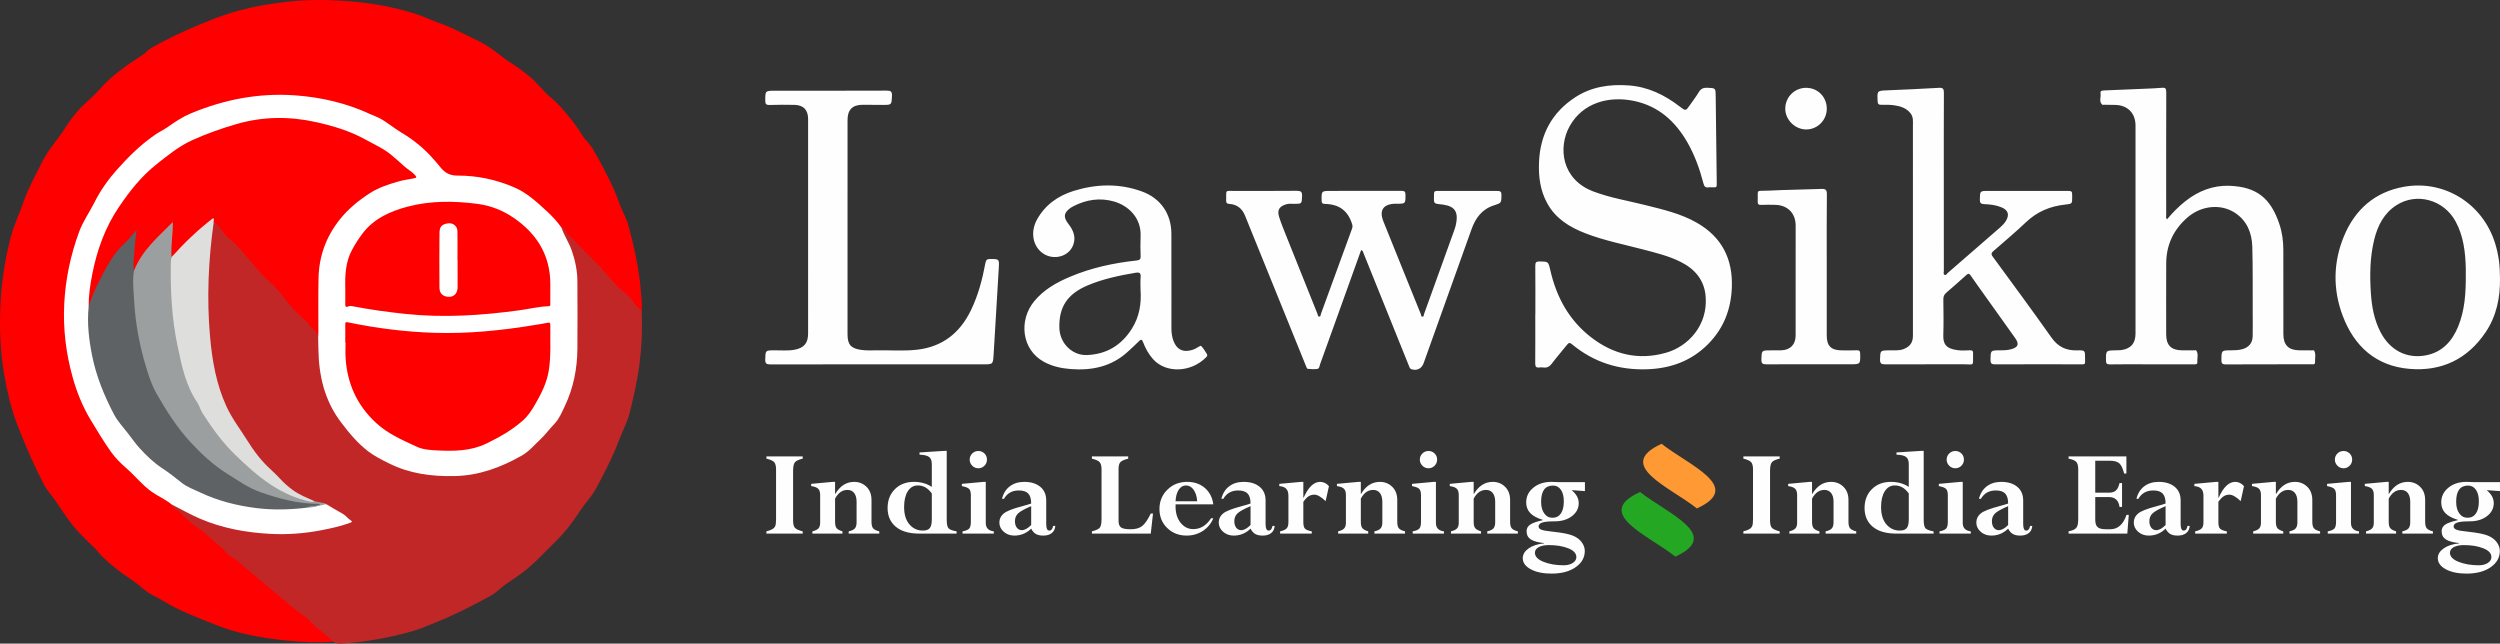 <?xml version="1.0" encoding="UTF-8"?>
<!DOCTYPE svg PUBLIC "-//W3C//DTD SVG 1.1//EN" "http://www.w3.org/Graphics/SVG/1.1/DTD/svg11.dtd">
<!-- Creator: CorelDRAW 2020 (64-Bit) -->
<svg xmlns="http://www.w3.org/2000/svg" xml:space="preserve" width="645.72mm" height="166.232mm" version="1.1" style="shape-rendering:geometricPrecision; text-rendering:geometricPrecision; image-rendering:optimizeQuality; fill-rule:evenodd; clip-rule:evenodd"
viewBox="0 0 64557.7 16619.55"
 xmlns:xlink="http://www.w3.org/1999/xlink"
 xmlns:xodm="http://www.corel.com/coreldraw/odm/2003">
 <rect x="0" y="0" width="64557.7" height="16619.55" fill="#333333" stroke="none"/>
 <defs>
  <style type="text/css">
   <![CDATA[
    .fil8 {fill:#24A824}
    .fil7 {fill:#FF9933}
    .fil6 {fill:#FEFEFE;fill-rule:nonzero}
    .fil5 {fill:#5E6264;fill-rule:nonzero}
    .fil3 {fill:#9C9F9F;fill-rule:nonzero}
    .fil1 {fill:#C22727;fill-rule:nonzero}
    .fil4 {fill:#DEDEDD;fill-rule:nonzero}
    .fil0 {fill:red;fill-rule:nonzero}
    .fil2 {fill:white;fill-rule:nonzero}
   ]]>
  </style>
 </defs>
 <g id="Layer_x0020_1">
  <path class="fil0" d="M8604.52 16571.9c-407.35,27.79 -814.41,12.52 -1219.4,-31.62 -628.47,-68.19 -1254.18,-173.53 -1839.3,-413.66 -457.8,-187.72 -928.13,-355.63 -1352.23,-621.58 -109.18,-68.18 -230.77,-116.46 -340.64,-187.02 -158.83,-102.58 -289.9,-239.55 -449.13,-342.42 -281.52,-182.49 -545.8,-389.02 -784.56,-626 -54.59,-54.3 -96.96,-121.4 -152.24,-174.9 -242.01,-231.86 -486.68,-460.97 -683.75,-733.82 -117.16,-162.68 -230.48,-328.13 -341.43,-495.05 -98.05,-147.31 -225.26,-272.85 -307.93,-432.77 -258.66,-499.49 -481.15,-1012.97 -684.15,-1538.17 -161.99,-419.28 -261.41,-849.59 -338.18,-1286.21 -105.74,-601.38 -128.69,-1210.44 -100.51,-1820.09 27.09,-590.64 117.45,-1171.51 267.33,-1744.41 84.44,-323.59 231.17,-622.55 338.58,-936.79 118.54,-346.55 303.49,-661.87 463.32,-989.71 161.31,-331.28 414.45,-594.08 607.69,-899.94 140.12,-221.12 298.27,-429.33 488.74,-606.6 141.5,-131.45 290.3,-257.97 414.06,-403.9 153.62,-181.12 333.35,-328.93 517.92,-471.81 184.56,-142.78 379.57,-273.54 577.03,-398.68 76.46,-48.28 125.83,-123.36 203.68,-167.9 537.42,-306.25 1098.89,-556.15 1676.91,-779.34 596.25,-229.79 1210.14,-350.1 1836.84,-422.73 494.36,-56.95 991.38,-58.04 1488.9,-23.94 623.93,42.77 1238.91,143.18 1833.97,334.35 200.92,64.34 396.32,157.46 596.84,229.1 359.17,127.9 691.44,311.18 1034.25,474.16 333.36,158.84 593.3,415.73 900.63,607 139.43,86.51 266.25,188.4 394.94,289.5 208.89,164.76 359.76,388.34 563.84,554.48 198.85,162.38 357.98,357 516.83,552.7 118.93,146.72 225.94,303.78 327.15,463.72 66.02,103.96 163.37,180.42 226.63,285.76 223.19,370.21 420.27,754.3 596.84,1148.55 48.68,108.1 80.7,223.49 125.54,333.75 74.69,183.48 174.8,355.53 225.95,550.63 141.79,541.57 265.95,1085.89 310.78,1645.98 14.19,178.65 36.85,356.31 25.32,535.94 -120.21,-17.74 -176.18,-117.45 -234.91,-200.92 -69.96,-99.43 -153.33,-182.1 -242.71,-260.63 -238.75,-208.99 -451.49,-441.84 -647.29,-691.44 -71.24,-90.75 -156.09,-170.37 -243.98,-245.46 -236.69,-200.53 -437.31,-435.53 -636.16,-671.63 -25.32,-30.15 -57.75,-45.53 -86.91,-67.41 -148.4,-192.93 -326.36,-357.69 -497.81,-528.74 -456.04,-454.26 -1020.55,-672.23 -1646.96,-758.45 -215.21,-29.55 -430.03,-48.38 -647.59,-44.83 -152.35,2.37 -237.09,-114.4 -327.15,-211.36 -101.5,-109.48 -198.46,-223.19 -298.27,-334.05 -281.92,-312.85 -650.74,-508.94 -989.31,-746.72 -509.64,-357.69 -1088.06,-536.04 -1682.83,-670.94 -242.6,-55.28 -489.83,-103.56 -742.48,-99.72 -100.51,1.38 -199.94,-21.19 -301.43,-21.88 -775.19,-5.91 -1521.9,129.28 -2243.2,417.8 -265.85,106.72 -506.78,248.22 -745.93,402.92 -333.06,215.11 -666.41,428.54 -943.1,716.07 -240.24,249.89 -481.16,498.8 -682.37,783.48 -91.05,128.98 -168.6,264.96 -240.24,404 -98.05,189.09 -240.93,352.76 -319.76,550.63 -163.37,409.42 -310.78,823.18 -386.95,1260.78 -61.88,354.24 -101.1,709.86 -102.58,1067.85 -3.45,827.72 148.8,1625.87 490.91,2383.32 135.2,299.95 313.84,575.26 492.59,850.28 132.04,203.29 266.54,404.59 429.63,586.4 63.26,70.54 140.81,121 209.29,183.57 246.74,225.55 451.2,500.57 748.68,669.17 132.83,75.38 268.42,147.02 381.74,251.95 13.21,26.41 26.11,54.3 51.83,71.64 218.66,149.88 382.33,361.53 605.52,511.02 215.2,144.26 409.52,324.28 603.15,499.88 372.97,337.49 772.73,642.76 1156.53,967.44 267.23,226.24 532.2,456.03 802.98,678.83 78.24,64.34 173.13,102.28 246.74,173.12 212.05,204.46 429.34,402.92 661.19,585.12 25.41,19.81 56.36,40.6 42.07,82.37z"/>
  <path class="fil1" d="M14497.85 5875.85c100.51,11.44 105.34,115.39 163.08,169.98 226.93,213.72 433.76,447.75 659.7,663.94 248.22,237.38 448.44,523.13 701.88,757.75 103.56,95.98 226.93,175.89 303.1,293.45 68.48,105.64 152.93,188.41 245.75,267.63 18.43,440.06 2.07,878.46 -50.74,1316.76 -54.89,451.99 -155.01,893.43 -265.56,1333.51 -54.2,215.2 -163.37,408.14 -239.55,613.88 -133.81,363.61 -302.7,708.78 -480.76,1052.29 -85.43,165.44 -168.89,332.27 -279.75,479.97 -81.39,108.49 -171.75,210.67 -246.15,324.39 -194.02,296.49 -402.92,582.25 -658.03,828.7 -290.29,280.14 -555.85,587.48 -883.97,826.63 -116.87,85.14 -235.71,167.91 -356.31,247.53 -157.87,103.57 -284.78,247.14 -452.98,337.89 -432.08,232.95 -863.19,464.81 -1321.69,646.9 -229.39,90.76 -453.27,197.48 -691.34,263.89 -601.38,167.51 -1212.89,281.91 -1837.52,317.68 -73.01,3.85 -141.5,-2.76 -202.3,-46.61 -131.45,-137.26 -284.09,-250.97 -431.79,-368.13 -102.88,-81 -167.51,-196 -279.85,-269.01 -255.11,-166.13 -480.07,-372.28 -712.91,-567.67 -263.89,-221.41 -524.91,-446.37 -793.62,-662.17 -149.48,-120.31 -280.24,-262.8 -454.65,-355.32 -84.15,-44.44 -132.83,-144.26 -213.14,-208.21 -217.96,-173.82 -410.21,-384.79 -642.76,-533.97 -225.55,-144.56 -380.95,-361.83 -600.98,-507.18 -21.29,-14.19 -67.11,-28.47 -43.46,-75.08 57.36,-15.28 100.81,19.91 146.63,42.47 231.17,113.31 457.51,237.77 695.97,334.74 474.17,192.94 972.67,283.29 1480.13,336.11 354.93,37.25 708.78,24.34 1062.04,-5.91 241.23,-20.5 479.98,-70.55 716.76,-124.35 138.65,-31.34 276.01,-66.42 411.89,-106.72 63.96,-18.83 80.31,-41.78 20.5,-94.99 -89.96,-79.92 -181.11,-154.61 -293.74,-201.62 -86.81,-36.16 -159.83,-95.87 -236,-149.78 -102.19,-66.71 -228.41,-46.9 -336.81,-91.05 -269.1,-105.73 -535.74,-224.27 -741.2,-430.4 -307.24,-308.32 -646.9,-590.64 -883.98,-961.83 -160.21,-251.36 -324.28,-500.57 -484.9,-751.93 -237.77,-372.28 -359.07,-782.49 -454.65,-1205.21 -113.71,-504.32 -150.86,-1015.73 -174.51,-1531.18 -30.64,-668.87 11.14,-1332.82 87.21,-1996.07 12.52,-110.86 14.29,-223.19 43.16,-331.98 36.85,-51.83 76.07,-33.69 113.61,-1.77 25.41,21.98 45.91,49.07 66.81,75.48 257.87,328.52 576.34,601.77 850.28,916 59.02,68.09 102.87,145.94 160.21,215.11 69.86,83.46 151.16,154.02 227.73,229.79 184.85,183.57 371.58,364.98 521.06,581.56 95.18,137.66 216.58,257.97 340.64,368.83 148.4,132.83 277.08,281.62 411.88,425.89 40.4,43.06 49.08,99.42 64.75,152.93 13.2,78.24 9.36,156.78 7.59,235.01 -13.51,544.32 98.34,1059.88 336.11,1550.39 140.52,289.51 345.96,529.34 556.54,765.44 538.51,602.37 1238.23,896.49 2021.79,975.42 725.14,73.31 1431.16,-24.33 2080.52,-399.47 149.49,-86.22 298.96,-168.59 432.38,-277.38 101.2,-82.38 182.89,-185.25 277.09,-275.61 364.98,-350.4 622.56,-768.3 769.58,-1254.97 100.51,-332.28 144.65,-671.54 147.41,-1016.42 4.54,-519.3 -8.28,-1038.98 3.85,-1557.98 11.82,-502.74 -98.35,-970.21 -338.58,-1409.98 -29.86,-54.19 -69.57,-108.79 -43.46,-177.96z"/>
  <path class="fil2" d="M14497.85 5875.85c68.48,205.06 193.24,384.11 264.87,588.86 91.05,259.94 145.34,525.6 147.02,799.83 4.24,579.1 4.53,1158.3 0.39,1737.02 -3.45,521.46 -102.18,1021.73 -330.2,1496.2 -74.78,155 -139.82,318.77 -257.67,440.46 -128.89,133.42 -236.99,284.67 -372.57,411.59 -154.02,143.86 -289.21,308.32 -476.62,415.04 -541.96,309.01 -1111.31,517.23 -1746.77,529.04 -584.73,11.14 -1148.56,-62.57 -1676.23,-326.06 -185.94,-92.43 -376.12,-186.33 -539.88,-311.47 -278.37,-212.74 -501.95,-482.14 -712.52,-762.98 -420.66,-560.09 -566.98,-1199.98 -575.36,-1883.74 -1.09,-104.35 -4.14,-208.6 -6.21,-313.25 -52.23,-547.47 -29.56,-1096.72 -17.45,-1644.59 9.76,-445.29 166.53,-862.4 412.98,-1229.16 197.47,-293.74 463.42,-531.9 756.07,-741.1 370.9,-265.66 785.64,-406.07 1225.02,-492.59 30.94,-5.91 75.08,3.15 84.45,-38.23 7.68,-32.71 -25.32,-54.3 -48.68,-69.56 -270.39,-181.41 -476.92,-443.22 -760.22,-606.21 -404.99,-233.24 -817.27,-450.22 -1276.75,-563.15 -144.26,-35.17 -284.78,-89.66 -426.97,-131.44 -174.51,-51.05 -360.74,-56.96 -542.54,-77.45 -283.7,-32.02 -567.38,-30.25 -849.59,3.45 -205.84,24.63 -414.35,37.54 -611.82,120.6 -157.86,66.03 -332.66,81.69 -496.03,138.35 -436.32,151.26 -857.28,337.2 -1231.33,607.98 -389.61,282.61 -759.53,594.09 -1042.82,988.63 -204.07,283.69 -425.89,556.24 -570.43,880.53 -232.55,521.75 -406.77,1058.5 -467.17,1628.93 -16.07,148.49 -29.95,296.49 -43.46,444.99 -25.81,568.36 45.82,1123.42 205.35,1670.6 75.48,259.65 173.13,507.87 287.54,751.25 93.81,199.54 175.2,406.37 316.7,577.33 114.29,138.05 238.07,268.41 338.18,416.81 143.57,212.74 318.77,393.56 515.85,555.56 164.85,135.19 342.12,253.34 515.95,375.73 98.04,68.87 177.26,160.61 283.59,217.96 419.28,226.34 853.43,409.13 1320.99,515.85 374.06,85.23 752.93,116.17 1133.19,124.84 218.65,5.23 439.47,-21.98 658.81,-36.55 111.55,-5.23 221.71,-16.66 328.14,-53.12 16.65,-5.61 34.09,-9.06 51.43,-11.53 57.35,-4.83 115.09,-25.71 171.75,3.85 136.97,80.99 272.16,166.13 411.89,241.61 83.07,44.84 132.83,124.75 213.13,174.12 59.72,36.85 -5.91,52.81 -35.86,63.95 -231.17,85.93 -472.4,136.97 -713.31,184.27 -444.6,87.2 -895.11,121 -1347.99,95.97 -618.82,-34.09 -1222.95,-144.65 -1794.76,-388.62 -252.75,-108.2 -492.59,-246.55 -738.35,-371 -158.54,-129.97 -349.41,-209.19 -515.94,-327.74 -241.52,-171.35 -422.63,-406.37 -643.45,-598.61 -152.25,-132.44 -294.43,-273.25 -410.51,-437.31 -186.63,-264.18 -353.55,-541.27 -520.68,-818.65 -205.84,-342.02 -354.24,-707 -461.35,-1088.05 -175.89,-625.32 -254.13,-1263.55 -220.33,-1914.98 33.01,-634.09 161.2,-1244.54 379.86,-1843.14 103.67,-283.3 275.02,-520.68 406.77,-783.48 152.63,-304.18 349.7,-579.89 575.95,-833.92 304.57,-341.43 628.56,-662.57 1010.2,-918.48 98.05,-65.33 207.22,-115.38 303.79,-184.26 189.89,-135.49 384.21,-262.8 600.69,-352.76 856.88,-355.62 1743.71,-527.67 2675.29,-462.74 681.39,47.99 1332.83,200.63 1952.92,487.07 67.11,30.94 137.66,54.59 204.07,87.21 216.58,106.72 395.92,270.48 603.15,392.47 267.62,157.86 509.24,349.31 724.74,572.89 100.12,103.96 192.64,215.5 283.99,327.44 113.31,138.74 242.7,206.83 435.63,205.74 504.71,-1.67 990.3,100.81 1459.24,302.12 334.44,143.57 588.17,382.03 847.23,619.8 138.34,127.21 266.54,265.26 375.03,419.96z"/>
  <path class="fil0" d="M2289.15 7919.43c-2.47,-285.08 39.31,-565.62 94.2,-843.97 121.3,-616.75 330.89,-1201.37 683.06,-1723.52 276.01,-409.13 581.97,-798.15 973.36,-1108.26 292.66,-232.16 582.95,-469.24 926.75,-625.02 369.82,-167.12 750.16,-301.33 1141.56,-415.04 685.13,-199.15 1374.11,-201.22 2053.72,-50.06 433.17,96.27 868.02,225.25 1266.7,445.68 241.32,133.52 496.83,243.69 705.33,426.48 102.58,90.06 207.91,177.66 307.63,270.48 84.15,78.24 188.8,129.97 267.04,216.19 48.68,53.21 65.63,77.55 -24.04,93.91 -135.88,24.63 -272.46,44.44 -405.98,82.67 -252.35,72.72 -507.17,157.17 -722.67,296.2 -288.52,185.94 -559.4,403.9 -778.74,679.22 -356.31,446.76 -540.48,952.56 -551.62,1519.44 -9.36,466.87 -3.15,934.43 -3.84,1401.3 -0.4,37.15 -3.85,74.39 -5.52,111.25 -35.87,-137.36 -159.92,-208.6 -237.08,-314.92 -89.77,-124.16 -222.5,-206.14 -326.46,-318.47 -244.38,-263.89 -445.29,-567.67 -712.92,-808.9 -330.3,-297.18 -574.96,-669.56 -889.59,-979.26 -50.06,-49.37 -104.26,-95.19 -159.23,-139.04 -117.85,-93.8 -179.04,-235.01 -284.29,-339.65 -27.19,-26.7 -44.93,-58.34 -87.99,-57.35 -28.47,-20.5 -46.61,-58.73 -94.2,-14.88 -98.05,91.05 -215.2,161.99 -291.28,276.3 -47.3,71.23 -128.3,100.8 -191.56,151.94 -161.3,129.97 -283.99,296.2 -433.17,436.92 -23.25,22.27 -37.54,72.32 -87.89,42.76 -24.73,-40.99 -18.14,-86.51 -19.12,-130.66 -4.54,-231.17 26.4,-460.27 39.9,-690.06 -3.74,-6.9 -11.43,-10.45 -17.74,-4.53 -297.48,296.89 -603.44,586.1 -823.08,951.48 -47.7,79.22 -58.73,178.35 -132.44,242.99 -87.6,-36.55 -56.66,-115.77 -50.45,-173.13 29.16,-262.79 15.67,-528.74 76.17,-806.82 -222.2,254.42 -462.74,467.86 -626.11,746.03 -197.08,335.03 -388.92,672.62 -503.33,1047.36 -12.91,42.37 -26.4,87.2 -75.08,104.95z"/>
  <path class="fil3" d="M3459.98 6993.57c200.63,-525.3 622.26,-875.01 1004.3,-1262.95 4.53,305.17 -55.98,604.83 -34.1,907.33 27.79,28.77 13.9,63.27 12.92,95.88 -12.52,399.77 7.29,798.15 35.07,1196.55 24.34,351.08 71.64,698.73 143.97,1041.83 88.29,420.27 184.56,840.52 385.08,1224.63 216.28,413.66 461.65,808.2 759.62,1171.51 286.35,348.92 625.71,638.23 968.43,925.66 274.63,230.48 586.4,399.37 919.75,525.6 148.11,55.97 301.82,103.56 461.65,120.6 105.34,33.7 221.12,28.48 320.15,84.45 -59.71,-13.21 -110.17,34.49 -169.28,26.11 -142.1,-32.71 -287.83,-14.98 -431.69,-32.71 -502.35,-61.89 -985.87,-190.08 -1432.93,-424.01 -473.38,-247.93 -908.61,-554.18 -1291.72,-933.74 -344.49,-341.03 -623.64,-727.21 -888.12,-1130.82 -445.98,-680.99 -626.4,-1445.05 -740.41,-2233.06 -56.37,-388.62 -73.41,-780.12 -69.27,-1172.2 0.4,-48.28 -1.67,-98.73 46.61,-130.66z"/>
  <path class="fil4" d="M8116.76 12940.3c-32.71,27.79 -69.86,20.9 -106.72,13.21 -360.84,-76.46 -690.06,-225.65 -999.07,-425.19 -339.27,-219.35 -632.61,-491.11 -922.22,-769.58 -334.73,-321.23 -604.82,-692.43 -853.72,-1080.07 -58.05,-90.06 -84.15,-201.22 -143.97,-289.51 -297.87,-439.47 -397.99,-946.94 -505.1,-1450.67 -149.09,-699.42 -184.57,-1409.97 -176.19,-2123.58 0.69,-60.11 5.52,-118.93 20.5,-176.97 328.14,-365.97 680.6,-706.02 1071.69,-1004.59 48.29,34.78 2.07,73.7 16.66,105.64 -138.64,982.41 -182.1,1968.98 -94.2,2957.6 54.59,613.2 159.62,1219.11 417.5,1786.1 151.95,334.04 378.19,623.54 571.12,933.34 120.71,192.94 253.83,374.74 407.75,539.79 128.98,138.05 277.48,257.97 403.61,397.69 100.12,110.86 209.98,206.83 328.82,295.51 172.14,128.59 371.29,202.99 563.54,291.28z"/>
  <path class="fil0" d="M8916.39 8846.47c0,-153.23 0.69,-306.25 -0.39,-459.48 -0.3,-50.75 -3.16,-78.93 70.94,-63.27 735.88,152.94 1478.75,246.75 2230.99,270.78 866.24,27.39 1722.43,-59.12 2574.78,-199.54 114,-18.82 229.1,-34.78 342.12,-59.12 62.57,-13.21 78.14,4.83 76.76,65.04 -6.9,395.23 22.66,792.24 -43.75,1185.3 -51.44,306.26 -189.79,578.12 -342.81,844.07 -89.28,155.4 -185.55,306.95 -320.45,426.18 -279.84,248.91 -601.37,430.31 -938.27,594.38 -412.97,200.92 -844.66,201.71 -1283.06,180.42 -179.04,-8.97 -362.52,-21.19 -525.59,-97.25 -368.14,-171.06 -740.42,-329.91 -1047.65,-614.28 -490.92,-454.36 -741.9,-1011.59 -785.35,-1669.92 -8.67,-133.91 -1.38,-268.71 -1.38,-403.31l-6.9 0z"/>
  <path class="fil0" d="M8916.39 7448.52c-7.69,-342.12 4.14,-679.61 172.73,-992.47 79.62,-147.71 167.51,-287.83 269.7,-422.73 297.97,-394.54 727.6,-581.17 1174.27,-698.73 588.86,-154.71 1197.24,-148.11 1802.74,-69.17 340.05,44.83 651.44,169.68 929.9,360.55 596.54,408.73 943.49,963.6 945.17,1704.99 0.39,168.3 0.69,336.21 -0.69,504.41 0,30.25 12.51,70.55 -43.06,72.33 -258.27,7.98 -508.56,71.92 -763.37,106.32 -976.11,132.44 -1953.31,196.49 -2937.11,92.13 -453.27,-47.98 -903.78,-109.47 -1351.14,-196.38 -35.77,-7 -79.62,-14.29 -110.17,-0.3 -82.38,37.15 -91.84,2.07 -90.06,-68.87 3.45,-130.37 1.08,-261.42 1.08,-392.08z"/>
  <path class="fil5" d="M3459.98 6993.57c-35.47,189.1 -20.5,380.26 -9.76,569.35 15.67,278.76 35.87,557.23 77.25,834.32 59.72,399.07 150.18,789.39 272.46,1173.48 65.73,206.53 136.97,411.3 244.08,597.63 255.5,443.22 527.67,875.61 878.07,1253.5 285.76,307.63 593,592.7 950,814.8 275.71,171.36 539.89,362.92 852.45,472.79 463.03,162.29 931.96,288.82 1426.23,300.34 42.08,0.98 93.12,-15.67 116.77,40.99 -13.9,1.38 -27.79,2.76 -41.68,4.14 -111.55,30.94 -229.1,31.33 -341.04,60.21 -428.25,47.99 -857.57,58.04 -1285.13,2.76 -490.12,-62.97 -965.37,-183.58 -1415.88,-394.25 -175.5,-81.98 -361.44,-148 -511.32,-271.47 -157.07,-129.67 -319.75,-252.65 -488.74,-363.9 -217.28,-142.88 -400.06,-321.23 -573.59,-510.03 -109.87,-119.23 -203.68,-253.73 -302.7,-383.02 -125.53,-163.77 -269.11,-312.56 -366.46,-498.9 -250.97,-480.36 -455.34,-976.4 -562.06,-1509.99 -83.76,-418.88 -133.13,-839.53 -89.67,-1267.09 115.38,-374.74 293.35,-721.99 485.59,-1060.57 114.69,-202.3 246.44,-395.92 423.71,-555.85 114.7,-103.27 208.6,-229.79 327.44,-363.6 -18.03,164.36 -40.3,309.01 -48.28,454.36 -10.74,199.83 -49.37,398.97 -17.74,599.99z"/>
  <path class="fil3" d="M7884.8 13115.21c108.1,-51.44 226.34,-47.3 341.04,-60.21 -107.41,53.9 -225.65,49.07 -341.04,60.21z"/>
  <path class="fil2" d="M11816.55 6715.89c0,235.02 1.08,469.93 -0.3,704.64 -1.08,148.4 -87.3,243.98 -216.29,244.38 -156.78,0.29 -250.97,-81.39 -251.95,-235.41 -3.16,-469.93 -3.55,-939.55 0.69,-1409.58 1.67,-166.82 57.35,-224.57 209.29,-251.66 131.35,-23.65 251.66,64.64 254.02,198.16 4.93,249.89 1.38,499.49 1.38,749.47 1.09,0 2.17,0 3.16,0z"/>
  <path class="fil6" d="M20728.63 11785.66l0 57.94c-97.7,22.16 -163.59,51.69 -197.67,89.18 -34.08,36.92 -51.13,114.16 -51.13,230.61l0 1278.59c0,89.74 15.91,152.23 47.72,188.01 31.8,35.22 98.83,65.89 201.08,91.45l0 57.94 -937.21 0 0 -57.94c69.86,-17.61 122.11,-36.92 156.2,-58.51 34.65,-21.02 58.51,-47.71 72.14,-79.52 13.63,-32.37 20.45,-93.72 20.45,-185.17l0 -1275.18c0,-89.74 -15.91,-152.79 -48.28,-188.58 -32.38,-36.35 -98.84,-66.46 -200.51,-90.88l0 -57.94 937.21 0zm8404.8 0l0 57.94c-104.52,26.69 -172.67,57.37 -202.79,91.45 -30.66,34.65 -46,92.02 -46,173.24l0 1343.91c0,82.92 22.15,139.73 65.89,169.83 43.74,30.1 126.66,44.87 248.22,44.87 127.8,0 226.64,-27.83 297.07,-84.06 70.43,-56.24 143.7,-163.59 220.38,-321.5l57.94 0 -57.94 518.03 -1519.98 0 0 -57.94c105.65,-26.69 173.24,-58.51 203.35,-94.86 30.1,-36.92 45.44,-112.47 45.44,-228.34l0 -1275.18c0,-89.74 -16.48,-152.79 -48.85,-188.58 -32.37,-36.35 -98.83,-66.46 -199.94,-90.88l0 -57.94 937.21 0zm16823.26 0l0 57.94c-97.7,22.16 -163.59,51.69 -197.67,89.18 -34.08,36.92 -51.13,114.16 -51.13,230.61l0 1278.59c0,89.74 15.91,152.23 47.72,188.01 31.8,35.22 98.83,65.89 201.08,91.45l0 57.94 -937.21 0 0 -57.94c69.86,-17.61 122.11,-36.92 156.2,-58.51 34.65,-21.02 58.51,-47.71 72.14,-79.52 13.63,-32.37 20.45,-93.72 20.45,-185.17l0 -1275.18c0,-89.74 -15.91,-152.79 -48.28,-188.58 -32.38,-36.35 -98.84,-66.46 -200.51,-90.88l0 -57.94 937.21 0zm8776.28 688.43l64.75 0 0 616.85 -64.75 0c-23.29,-170.4 -115.3,-255.6 -276.06,-255.6l-351.02 0 0 586.75c0,89.75 20.45,153.37 61.35,189.72 40.89,36.92 111.33,55.1 211.29,55.1l116.44 0c194.83,0 334.56,-123.82 418.62,-371.48l57.94 0 -37.48 483.94 -1516.59 0 0 -57.94c99.97,-21.02 166.42,-51.12 199.38,-90.88 32.94,-39.19 49.41,-115.3 49.41,-228.91l0 -1281.43c0,-93.72 -17.04,-157.91 -51.12,-194.26 -34.08,-35.78 -99.97,-63.62 -197.67,-82.36l0 -57.94 1492.72 0 0 443.05 -57.93 0c-32.95,-130.08 -74.41,-218.12 -123.83,-262.99 -49.42,-44.87 -128.37,-67.6 -236.86,-67.6l-385.67 0 0 824.75 351.02 0c79.52,0 140.87,-18.75 182.9,-56.8 42.04,-38.06 73.27,-101.68 93.16,-191.99zm-33168.82 -30.67l0 310.13 6.82 0c122.68,-206.75 284.57,-310.13 485.64,-310.13 126.1,0 232.32,42.6 318.65,127.23 86.34,85.2 129.51,198.24 129.51,340.23l0 562.34c0,81.22 14.2,138.02 43.17,170.96 28.96,32.38 81.22,58.51 157.91,77.25l0 57.94 -790.67 0 0 -57.94c76.11,-16.48 128.93,-42.03 159.03,-75.54 30.1,-34.08 45.44,-85.77 45.44,-155.64l0 -532.79c0,-96.56 -20.45,-171.54 -61.91,-225.5 -41.47,-53.96 -99.97,-80.65 -174.95,-80.65 -131.77,0 -238,74.97 -318.65,224.93l0 600.38c0,76.68 13.64,131.21 40.33,163.02 26.69,32.37 76.68,59.64 150.52,81.79l0 57.94 -777.03 0 0 -57.94c75.54,-18.75 127.8,-44.3 156.77,-76.68 29.53,-32.37 44.31,-80.65 44.31,-144.84l0 -719.1c0,-73.27 -17.05,-126.66 -51.13,-160.17 -33.51,-32.94 -93.72,-56.24 -180.62,-68.16l0 -57.94 558.92 -51.12 57.94 0zm2825.27 -800.89l57.94 0 0 1785.26c0,106.78 15.34,177.78 45.44,213 30.67,34.64 100.54,61.91 210.16,80.65l0 57.94 -961.64 0c-262.99,0 -465.77,-58.51 -607.77,-176.08 -142.01,-117.57 -213,-279.46 -213,-484.51 0,-199.37 63.05,-361.82 189.15,-487.35 125.52,-125.52 289.68,-188.01 491.32,-188.01 176.65,0 330.59,43.17 461.23,129.5l0 -589.02c0,-87.47 -23.29,-148.82 -70.43,-184.03 -47.15,-35.79 -129.51,-55.1 -246.52,-58.51l0 -57.94 644.12 -40.9zm-327.17 1765.94l0 -665.14c-97.7,-138.59 -218.12,-207.88 -361.26,-207.88 -108.49,0 -194.83,49.98 -259.01,150.52 -63.62,100.54 -95.42,236.3 -95.42,408.4 0,189.15 45.44,337.97 136.32,445.32 90.88,107.35 206.75,161.31 346.48,161.31 86.34,0 147.12,-21.59 181.2,-64.76 34.64,-43.17 51.69,-119.28 51.69,-227.77zm1335.38 -965.05l57.94 0 0 1059.91c0,128.93 69.3,201.64 207.89,218.11l0 57.94 -807.71 0 0 -57.94c86.34,-16.48 143.71,-40.9 172.11,-73.27 28.4,-32.37 42.6,-89.18 42.6,-171.54l0 -686.15c0,-78.95 -14.77,-133.48 -44.87,-164.72 -30.11,-31.24 -92.59,-55.67 -186.88,-73.27l0 -57.94 558.92 -51.12zm-357.84 -575.96c0,-60.78 22.16,-113.04 65.89,-156.77 43.74,-43.17 96.57,-64.76 159.04,-64.76 60.78,0 113.04,21.59 156.77,64.19 43.17,42.6 64.76,95.43 64.76,157.34 0,62.49 -21.59,115.3 -64.76,159.04 -43.73,43.74 -95.99,65.89 -156.77,65.89 -62.48,0 -115.3,-22.15 -159.04,-66.46 -43.73,-44.87 -65.89,-97.13 -65.89,-158.48zm1151.92 1963.04c-106.79,0 -197.67,-32.94 -272.64,-98.83 -74.97,-65.9 -112.47,-145.42 -112.47,-238.57 0,-93.15 36.92,-170.4 111.33,-232.32 73.84,-61.34 228.91,-123.25 464.64,-185.17 113.59,-30.1 195.39,-54.53 245.38,-73.27 0,-118.71 -25.56,-204.47 -76.11,-257.87 -51.12,-52.83 -131.21,-79.52 -241.97,-79.52 -173.24,0 -301.04,71.57 -383.98,214.71l-51.12 0c34.64,-138.6 101.67,-245.95 202.21,-322.06 100.54,-76.11 224.93,-114.17 373.75,-114.17 172.11,0 309,42.03 411.81,126.66 102.81,84.07 153.93,202.22 153.93,353.87l0 605.5c0,114.17 25.56,171.54 77.25,171.54 53.39,0 86.9,-39.76 99.97,-119.28l57.94 0c-6.82,79.52 -36.92,140.87 -91.45,184.03 -54.53,43.17 -127.8,64.76 -220.95,64.76 -78.95,0 -142.57,-14.2 -190.86,-42.03 -48.28,-28.4 -88.04,-74.41 -120.41,-138.59l-30.1 28.39c-115.3,101.68 -251.06,152.23 -406.13,152.23zm436.23 -272.64l0 -487.35c-169.83,72.13 -281.73,134.05 -336.83,186.31 -55.1,52.26 -82.36,119.28 -82.36,201.08 0,69.86 16.47,126.09 48.85,168.69 32.94,42.6 76.11,64.19 128.93,64.19 72.14,0 152.8,-44.3 241.41,-132.91zm4645.17 -173.81l57.94 0c-57.94,138.03 -148.26,247.09 -271.51,327.17 -123.26,79.52 -261.85,119.28 -416.35,119.28 -201.08,0 -368.07,-65.32 -502.12,-195.4 -133.48,-130.07 -200.51,-293.66 -200.51,-489.62 0,-199.94 68.72,-366.93 205.61,-500.98 136.89,-134.05 307.29,-201.08 510.64,-201.08 182.9,0 335.13,52.26 456.68,157.34 121.55,105.09 194.26,245.39 217.55,422.04l-973.01 0c-1.13,17.61 -1.7,35.21 -1.7,53.39 0,173.81 43.74,315.24 131.21,424.31 87.47,108.49 195.96,163.01 325.47,163.01 185.17,0 338.54,-93.15 460.09,-279.46zm-916.77 -439.64l558.92 0c-7.95,-120.98 -38.05,-219.25 -91.45,-295.36 -53.39,-75.54 -118.71,-113.59 -196.53,-113.59 -77.25,0 -140.87,36.92 -189.72,111.33 -48.28,74.41 -75.54,173.24 -81.22,297.63zm1500.11 886.09c-106.79,0 -197.67,-32.94 -272.64,-98.83 -74.97,-65.9 -112.47,-145.42 -112.47,-238.57 0,-93.15 36.92,-170.4 111.33,-232.32 73.84,-61.34 228.91,-123.25 464.64,-185.17 113.59,-30.1 195.39,-54.53 245.38,-73.27 0,-118.71 -25.56,-204.47 -76.11,-257.87 -51.12,-52.83 -131.21,-79.52 -241.97,-79.52 -173.24,0 -301.04,71.57 -383.98,214.71l-51.12 0c34.64,-138.6 101.67,-245.95 202.21,-322.06 100.54,-76.11 224.93,-114.17 373.75,-114.17 172.11,0 309,42.03 411.81,126.66 102.81,84.07 153.93,202.22 153.93,353.87l0 605.5c0,114.17 25.56,171.54 77.25,171.54 53.39,0 86.9,-39.76 99.97,-119.28l57.94 0c-6.82,79.52 -36.92,140.87 -91.45,184.03 -54.53,43.17 -127.8,64.76 -220.95,64.76 -78.95,0 -142.57,-14.2 -190.86,-42.03 -48.28,-28.4 -88.04,-74.41 -120.41,-138.59l-30.1 28.39c-115.3,101.68 -251.06,152.23 -406.13,152.23zm436.23 -272.64l0 -487.35c-169.83,72.13 -281.73,134.05 -336.83,186.31 -55.1,52.26 -82.36,119.28 -82.36,201.08 0,69.86 16.47,126.09 48.85,168.69 32.94,42.6 76.11,64.19 128.93,64.19 72.14,0 152.8,-44.3 241.41,-132.91zm1363.22 -1114.43l0 408.97 6.82 0c122.12,-272.65 264.12,-408.97 426.01,-408.97 89.17,0 165.28,36.92 228.34,110.77l-85.2 386.81c-116.44,-111.34 -213,-167 -289.69,-167 -56.8,0 -106.22,13.64 -148.25,40.33 -42.04,26.69 -88.04,74.41 -138.03,143.71l0 525.4c0,82.36 14.2,138.03 43.17,168.13 28.96,30.1 87.47,53.39 174.94,69.86l0 57.94 -817.93 0 0 -57.94c84.06,-19.88 141.44,-46.01 170.4,-78.38 29.53,-32.38 44.31,-85.2 44.31,-159.61l0 -679.33c0,-81.23 -18.75,-142.01 -55.67,-181.77 -37.49,-39.76 -97.13,-63.05 -179.49,-69.86l0 -57.94 562.33 -51.12 57.94 0zm1484.77 0l0 310.13 6.82 0c122.68,-206.75 284.57,-310.13 485.64,-310.13 126.1,0 232.32,42.6 318.65,127.23 86.34,85.2 129.51,198.24 129.51,340.23l0 562.34c0,81.22 14.2,138.02 43.17,170.96 28.96,32.38 81.22,58.51 157.91,77.25l0 57.94 -790.67 0 0 -57.94c76.11,-16.48 128.93,-42.03 159.03,-75.54 30.1,-34.08 45.44,-85.77 45.44,-155.64l0 -532.79c0,-96.56 -20.45,-171.54 -61.91,-225.5 -41.47,-53.96 -99.97,-80.65 -174.95,-80.65 -131.77,0 -238,74.97 -318.65,224.93l0 600.38c0,76.68 13.64,131.21 40.33,163.02 26.69,32.37 76.68,59.64 150.52,81.79l0 57.94 -777.03 0 0 -57.94c75.54,-18.75 127.8,-44.3 156.77,-76.68 29.53,-32.37 44.31,-80.65 44.31,-144.84l0 -719.1c0,-73.27 -17.05,-126.66 -51.13,-160.17 -33.51,-32.94 -93.72,-56.24 -180.62,-68.16l0 -57.94 558.92 -51.12 57.94 0zm1881.23 0l57.94 0 0 1059.91c0,128.93 69.3,201.64 207.89,218.11l0 57.94 -807.71 0 0 -57.94c86.34,-16.48 143.71,-40.9 172.11,-73.27 28.4,-32.37 42.6,-89.18 42.6,-171.54l0 -686.15c0,-78.95 -14.77,-133.48 -44.87,-164.72 -30.11,-31.24 -92.59,-55.67 -186.88,-73.27l0 -57.94 558.92 -51.12zm-357.84 -575.96c0,-60.78 22.16,-113.04 65.89,-156.77 43.74,-43.17 96.57,-64.76 159.04,-64.76 60.78,0 113.04,21.59 156.77,64.19 43.17,42.6 64.76,95.43 64.76,157.34 0,62.49 -21.59,115.3 -64.76,159.04 -43.73,43.74 -95.99,65.89 -156.77,65.89 -62.48,0 -115.3,-22.15 -159.04,-66.46 -43.73,-44.87 -65.89,-97.13 -65.89,-158.48zm1390.48 575.96l0 310.13 6.82 0c122.68,-206.75 284.57,-310.13 485.64,-310.13 126.1,0 232.32,42.6 318.65,127.23 86.34,85.2 129.51,198.24 129.51,340.23l0 562.34c0,81.22 14.2,138.02 43.17,170.96 28.96,32.38 81.22,58.51 157.91,77.25l0 57.94 -790.67 0 0 -57.94c76.11,-16.48 128.93,-42.03 159.03,-75.54 30.1,-34.08 45.44,-85.77 45.44,-155.64l0 -532.79c0,-96.56 -20.45,-171.54 -61.91,-225.5 -41.47,-53.96 -99.97,-80.65 -174.95,-80.65 -131.77,0 -238,74.97 -318.65,224.93l0 600.38c0,76.68 13.64,131.21 40.33,163.02 26.69,32.37 76.68,59.64 150.52,81.79l0 57.94 -777.03 0 0 -57.94c75.54,-18.75 127.8,-44.3 156.77,-76.68 29.53,-32.37 44.31,-80.65 44.31,-144.84l0 -719.1c0,-73.27 -17.05,-126.66 -51.13,-160.17 -33.51,-32.94 -93.72,-56.24 -180.62,-68.16l0 -57.94 558.92 -51.12 57.94 0zm1356.4 528.81c0,-151.66 61.35,-277.75 184.6,-378.29 122.69,-100.54 278.89,-150.53 467.48,-150.53 34.64,0 84.06,1.7 148.82,5.11l43.16 1.71 672.52 0 0 231.75 -328.31 -23.86 -6.81 6.82c116.43,97.13 174.94,206.18 174.94,327.18 0,134.05 -57.94,245.95 -174.38,335.69 -116.43,89.75 -265.82,134.62 -448.72,134.62 -150.53,0 -256.74,10.23 -319.22,31.24 -62.49,20.45 -93.72,54.53 -93.72,101.67 0,35.22 22.71,62.49 68.72,81.8 45.44,19.88 148.25,38.05 308.43,53.96 232.31,24.42 399.87,57.37 502.12,98.27 102.24,41.46 180.05,98.26 233.45,170.96 53.39,72.7 80.09,148.26 80.09,227.21 0,168.69 -78.39,308.42 -235.73,418.62 -157.34,110.77 -365.23,165.86 -624.24,165.86 -218.11,0 -395.9,-36.92 -534.49,-111.34 -138.03,-74.4 -207.32,-170.4 -207.32,-287.98 0,-95.43 49.98,-178.92 149.39,-249.92 99.97,-71 232.88,-114.73 399.31,-131.21l0 -8.52c-155.64,-15.34 -269.24,-46.58 -341.37,-93.72 -72.14,-47.15 -108.5,-117.58 -108.5,-211.87 0,-70.99 30.11,-127.23 90.89,-169.26 60.21,-42.03 169.83,-81.22 328.31,-116.44l0 -6.82c-148.82,-45.44 -257.31,-104.51 -326.04,-177.21 -68.73,-72.7 -103.38,-164.15 -103.38,-275.49zm385.1 -15.34c0,125.53 26.69,226.07 80.66,301.04 53.39,74.98 124.96,112.47 214.13,112.47 92.59,0 164.15,-36.91 215.28,-110.19 50.55,-73.27 76.11,-177.79 76.11,-312.98 0,-127.8 -24.99,-227.77 -75.55,-299.9 -49.98,-72.13 -117.57,-108.49 -202.21,-108.49 -205.62,0 -308.43,139.16 -308.43,418.05zm-160.17 1316.65c0,97.13 74.4,175.51 223.79,235.15 148.82,59.08 321.5,88.61 517.46,88.61 96,0 174.38,-19.88 236.3,-59.64 61.91,-40.33 92.58,-90.88 92.58,-151.66 0,-96.57 -69.86,-172.68 -210.16,-227.78 -140.3,-55.66 -308.42,-82.92 -504.39,-82.35 -107.93,0 -194.26,18.18 -259.01,53.96 -64.19,35.78 -96.56,84.06 -96.56,143.71zm7156.34 -1830.13l0 310.13 6.82 0c122.68,-206.75 284.57,-310.13 485.64,-310.13 126.1,0 232.32,42.6 318.65,127.23 86.34,85.2 129.51,198.24 129.51,340.23l0 562.34c0,81.22 14.2,138.02 43.17,170.96 28.96,32.38 81.22,58.51 157.91,77.25l0 57.94 -790.67 0 0 -57.94c76.11,-16.48 128.93,-42.03 159.03,-75.54 30.1,-34.08 45.44,-85.77 45.44,-155.64l0 -532.79c0,-96.56 -20.45,-171.54 -61.91,-225.5 -41.47,-53.96 -99.97,-80.65 -174.95,-80.65 -131.77,0 -238,74.97 -318.65,224.93l0 600.38c0,76.68 13.64,131.21 40.33,163.02 26.69,32.37 76.68,59.64 150.52,81.79l0 57.94 -777.03 0 0 -57.94c75.54,-18.75 127.8,-44.3 156.77,-76.68 29.53,-32.37 44.31,-80.65 44.31,-144.84l0 -719.1c0,-73.27 -17.05,-126.66 -51.13,-160.17 -33.51,-32.94 -93.72,-56.24 -180.62,-68.16l0 -57.94 558.92 -51.12 57.94 0zm2825.27 -800.89l57.94 0 0 1785.26c0,106.78 15.34,177.78 45.44,213 30.67,34.64 100.54,61.91 210.16,80.65l0 57.94 -961.64 0c-262.99,0 -465.77,-58.51 -607.77,-176.08 -142.01,-117.57 -213,-279.46 -213,-484.51 0,-199.37 63.05,-361.82 189.15,-487.35 125.52,-125.52 289.68,-188.01 491.32,-188.01 176.65,0 330.59,43.17 461.23,129.5l0 -589.02c0,-87.47 -23.29,-148.82 -70.43,-184.03 -47.15,-35.79 -129.51,-55.1 -246.52,-58.51l0 -57.94 644.12 -40.9zm-327.17 1765.94l0 -665.14c-97.7,-138.59 -218.12,-207.88 -361.26,-207.88 -108.49,0 -194.83,49.98 -259.01,150.52 -63.62,100.54 -95.42,236.3 -95.42,408.4 0,189.15 45.44,337.97 136.32,445.32 90.88,107.35 206.75,161.31 346.48,161.31 86.34,0 147.12,-21.59 181.2,-64.76 34.64,-43.17 51.69,-119.28 51.69,-227.77zm1335.38 -965.05l57.94 0 0 1059.91c0,128.93 69.3,201.64 207.89,218.11l0 57.94 -807.71 0 0 -57.94c86.34,-16.48 143.71,-40.9 172.11,-73.27 28.4,-32.37 42.6,-89.18 42.6,-171.54l0 -686.15c0,-78.95 -14.77,-133.48 -44.87,-164.72 -30.11,-31.24 -92.59,-55.67 -186.88,-73.27l0 -57.94 558.92 -51.12zm-357.84 -575.96c0,-60.78 22.16,-113.04 65.89,-156.77 43.74,-43.17 96.57,-64.76 159.04,-64.76 60.78,0 113.04,21.59 156.77,64.19 43.17,42.6 64.76,95.43 64.76,157.34 0,62.49 -21.59,115.3 -64.76,159.04 -43.73,43.74 -95.99,65.89 -156.77,65.89 -62.48,0 -115.3,-22.15 -159.04,-66.46 -43.73,-44.87 -65.89,-97.13 -65.89,-158.48zm1151.92 1963.04c-106.79,0 -197.67,-32.94 -272.64,-98.83 -74.97,-65.9 -112.47,-145.42 -112.47,-238.57 0,-93.15 36.92,-170.4 111.33,-232.32 73.84,-61.34 228.91,-123.25 464.64,-185.17 113.59,-30.1 195.39,-54.53 245.38,-73.27 0,-118.71 -25.56,-204.47 -76.11,-257.87 -51.12,-52.83 -131.21,-79.52 -241.97,-79.52 -173.24,0 -301.04,71.57 -383.98,214.71l-51.12 0c34.64,-138.6 101.67,-245.95 202.21,-322.06 100.54,-76.11 224.93,-114.17 373.75,-114.17 172.11,0 309,42.03 411.81,126.66 102.81,84.07 153.93,202.22 153.93,353.87l0 605.5c0,114.17 25.56,171.54 77.25,171.54 53.39,0 86.9,-39.76 99.97,-119.28l57.94 0c-6.82,79.52 -36.92,140.87 -91.45,184.03 -54.53,43.17 -127.8,64.76 -220.95,64.76 -78.95,0 -142.57,-14.2 -190.86,-42.03 -48.28,-28.4 -88.04,-74.41 -120.41,-138.59l-30.1 28.39c-115.3,101.68 -251.06,152.23 -406.13,152.23zm436.23 -272.64l0 -487.35c-169.83,72.13 -281.73,134.05 -336.83,186.31 -55.1,52.26 -82.36,119.28 -82.36,201.08 0,69.86 16.47,126.09 48.85,168.69 32.94,42.6 76.11,64.19 128.93,64.19 72.14,0 152.8,-44.3 241.41,-132.91zm3629.57 272.64c-106.79,0 -197.67,-32.94 -272.64,-98.83 -74.97,-65.9 -112.47,-145.42 -112.47,-238.57 0,-93.15 36.92,-170.4 111.33,-232.32 73.84,-61.34 228.91,-123.25 464.64,-185.17 113.59,-30.1 195.39,-54.53 245.38,-73.27 0,-118.71 -25.56,-204.47 -76.11,-257.87 -51.12,-52.83 -131.21,-79.52 -241.97,-79.52 -173.24,0 -301.04,71.57 -383.98,214.71l-51.12 0c34.64,-138.6 101.67,-245.95 202.21,-322.06 100.54,-76.11 224.93,-114.17 373.75,-114.17 172.11,0 309,42.03 411.81,126.66 102.81,84.07 153.93,202.22 153.93,353.87l0 605.5c0,114.17 25.56,171.54 77.25,171.54 53.39,0 86.9,-39.76 99.97,-119.28l57.94 0c-6.82,79.52 -36.92,140.87 -91.45,184.03 -54.53,43.17 -127.8,64.76 -220.95,64.76 -78.95,0 -142.57,-14.2 -190.86,-42.03 -48.28,-28.4 -88.04,-74.41 -120.41,-138.59l-30.1 28.39c-115.3,101.68 -251.06,152.23 -406.13,152.23zm436.23 -272.64l0 -487.35c-169.83,72.13 -281.73,134.05 -336.83,186.31 -55.1,52.26 -82.36,119.28 -82.36,201.08 0,69.86 16.47,126.09 48.85,168.69 32.94,42.6 76.11,64.19 128.93,64.19 72.14,0 152.8,-44.3 241.41,-132.91zm1363.22 -1114.43l0 408.97 6.82 0c122.12,-272.65 264.12,-408.97 426.01,-408.97 89.17,0 165.28,36.92 228.34,110.77l-85.2 386.81c-116.44,-111.34 -213,-167 -289.69,-167 -56.8,0 -106.22,13.64 -148.25,40.33 -42.04,26.69 -88.04,74.41 -138.03,143.71l0 525.4c0,82.36 14.2,138.03 43.17,168.13 28.96,30.1 87.47,53.39 174.94,69.86l0 57.94 -817.93 0 0 -57.94c84.06,-19.88 141.44,-46.01 170.4,-78.38 29.53,-32.38 44.31,-85.2 44.31,-159.61l0 -679.33c0,-81.23 -18.75,-142.01 -55.67,-181.77 -37.49,-39.76 -97.13,-63.05 -179.49,-69.86l0 -57.94 562.33 -51.12 57.94 0zm1484.77 0l0 310.13 6.82 0c122.68,-206.75 284.57,-310.13 485.64,-310.13 126.1,0 232.32,42.6 318.65,127.23 86.34,85.2 129.51,198.24 129.51,340.23l0 562.34c0,81.22 14.2,138.02 43.17,170.96 28.96,32.38 81.22,58.51 157.91,77.25l0 57.94 -790.67 0 0 -57.94c76.11,-16.48 128.93,-42.03 159.03,-75.54 30.1,-34.08 45.44,-85.77 45.44,-155.64l0 -532.79c0,-96.56 -20.45,-171.54 -61.91,-225.5 -41.47,-53.96 -99.97,-80.65 -174.95,-80.65 -131.77,0 -238,74.97 -318.65,224.93l0 600.38c0,76.68 13.64,131.21 40.33,163.02 26.69,32.37 76.68,59.64 150.52,81.79l0 57.94 -777.03 0 0 -57.94c75.54,-18.75 127.8,-44.3 156.77,-76.68 29.53,-32.37 44.31,-80.65 44.31,-144.84l0 -719.1c0,-73.27 -17.05,-126.66 -51.13,-160.17 -33.51,-32.94 -93.72,-56.24 -180.62,-68.16l0 -57.94 558.92 -51.12 57.94 0zm1881.23 0l57.94 0 0 1059.91c0,128.93 69.3,201.64 207.89,218.11l0 57.94 -807.71 0 0 -57.94c86.34,-16.48 143.71,-40.9 172.11,-73.27 28.4,-32.37 42.6,-89.18 42.6,-171.54l0 -686.15c0,-78.95 -14.77,-133.48 -44.87,-164.72 -30.11,-31.24 -92.59,-55.67 -186.88,-73.27l0 -57.94 558.92 -51.12zm-357.84 -575.96c0,-60.78 22.16,-113.04 65.89,-156.77 43.74,-43.17 96.57,-64.76 159.04,-64.76 60.78,0 113.04,21.59 156.77,64.19 43.17,42.6 64.76,95.43 64.76,157.34 0,62.49 -21.59,115.3 -64.76,159.04 -43.73,43.74 -95.99,65.89 -156.77,65.89 -62.48,0 -115.3,-22.15 -159.04,-66.46 -43.73,-44.87 -65.89,-97.13 -65.89,-158.48zm1390.48 575.96l0 310.13 6.82 0c122.68,-206.75 284.57,-310.13 485.64,-310.13 126.1,0 232.32,42.6 318.65,127.23 86.34,85.2 129.51,198.24 129.51,340.23l0 562.34c0,81.22 14.2,138.02 43.17,170.96 28.96,32.38 81.22,58.51 157.91,77.25l0 57.94 -790.67 0 0 -57.94c76.11,-16.48 128.93,-42.03 159.03,-75.54 30.1,-34.08 45.44,-85.77 45.44,-155.64l0 -532.79c0,-96.56 -20.45,-171.54 -61.91,-225.5 -41.47,-53.96 -99.97,-80.65 -174.95,-80.65 -131.77,0 -238,74.97 -318.65,224.93l0 600.38c0,76.68 13.64,131.21 40.33,163.02 26.69,32.37 76.68,59.64 150.52,81.79l0 57.94 -777.03 0 0 -57.94c75.54,-18.75 127.8,-44.3 156.77,-76.68 29.53,-32.37 44.31,-80.65 44.31,-144.84l0 -719.1c0,-73.27 -17.05,-126.66 -51.13,-160.17 -33.51,-32.94 -93.72,-56.24 -180.62,-68.16l0 -57.94 558.92 -51.12 57.94 0zm1356.4 528.81c0,-151.66 61.35,-277.75 184.6,-378.29 122.69,-100.54 278.89,-150.53 467.48,-150.53 34.64,0 84.06,1.7 148.82,5.11l43.16 1.71 672.52 0 0 231.75 -328.31 -23.86 -6.81 6.82c116.43,97.13 174.94,206.18 174.94,327.18 0,134.05 -57.94,245.95 -174.38,335.69 -116.43,89.75 -265.82,134.62 -448.72,134.62 -150.53,0 -256.74,10.23 -319.22,31.24 -62.49,20.45 -93.72,54.53 -93.72,101.67 0,35.22 22.71,62.49 68.72,81.8 45.44,19.88 148.25,38.05 308.43,53.96 232.31,24.42 399.87,57.37 502.12,98.27 102.24,41.46 180.05,98.26 233.45,170.96 53.39,72.7 80.09,148.26 80.09,227.21 0,168.69 -78.39,308.42 -235.73,418.62 -157.34,110.77 -365.23,165.86 -624.24,165.86 -218.11,0 -395.9,-36.92 -534.49,-111.34 -138.03,-74.4 -207.32,-170.4 -207.32,-287.98 0,-95.43 49.98,-178.92 149.39,-249.92 99.97,-71 232.88,-114.73 399.31,-131.21l0 -8.52c-155.64,-15.34 -269.24,-46.58 -341.37,-93.72 -72.14,-47.15 -108.5,-117.58 -108.5,-211.87 0,-70.99 30.11,-127.23 90.89,-169.26 60.21,-42.03 169.83,-81.22 328.31,-116.44l0 -6.82c-148.82,-45.44 -257.31,-104.51 -326.04,-177.21 -68.73,-72.7 -103.38,-164.15 -103.38,-275.49zm385.1 -15.34c0,125.53 26.69,226.07 80.66,301.04 53.39,74.98 124.96,112.47 214.13,112.47 92.59,0 164.15,-36.91 215.28,-110.19 50.55,-73.27 76.11,-177.79 76.11,-312.98 0,-127.8 -24.99,-227.77 -75.55,-299.9 -49.98,-72.13 -117.57,-108.49 -202.21,-108.49 -205.62,0 -308.43,139.16 -308.43,418.05zm-160.17 1316.65c0,97.13 74.4,175.51 223.79,235.15 148.82,59.08 321.5,88.61 517.46,88.61 96,0 174.38,-19.88 236.3,-59.64 61.91,-40.33 92.58,-90.88 92.58,-151.66 0,-96.57 -69.86,-172.68 -210.16,-227.78 -140.3,-55.66 -308.42,-82.92 -504.39,-82.35 -107.93,0 -194.26,18.18 -259.01,53.96 -64.19,35.78 -96.56,84.06 -96.56,143.71z"/>
  <path class="fil6" d="M39647.7 8112.29c0,-416.18 2.54,-832.25 -1.73,-1248.3 -1.12,-88.57 23.99,-114.39 112.56,-112.67 223.49,4.37 223.49,0 275.55,227.76 157.81,690.2 477.78,1282.78 1044.54,1724.26 582.11,453.08 1233.16,609.47 1947.65,404.27 568.88,-163.59 1075.75,-705.13 1019.42,-1446.57 -32.23,-426.14 -274.73,-710.93 -642.4,-896.4 -312.77,-157.91 -653.19,-238.54 -990.35,-326.79 -494.66,-129.84 -997.87,-228.88 -1476.77,-415.05 -407.83,-158.12 -765.43,-378.05 -982.82,-774.79 -182.21,-332.9 -227.45,-693.35 -210.88,-1066.71 31.22,-713.16 333.92,-1276.67 933.3,-1668.33 421.16,-275.14 895.69,-343.26 1388.11,-306.66 493.95,36.6 920.09,243.93 1307.18,541.23 159.22,122.01 157.4,124.45 272.6,-40.87 76.35,-109.41 157.81,-215.96 226.33,-330.05 52.67,-87.14 118.35,-114.69 218.41,-110.43 213.82,9.36 213.82,4.27 216.26,218.81 9.05,727.82 19.02,1455.22 26.23,2182.63 2.14,204.16 14.75,164.71 -162.48,168.99 -14.74,0.3 -30.09,-2.14 -44.53,0.71 -83.17,16.17 -115.5,-22.98 -135.95,-101.48 -95.78,-370.92 -224.91,-729.95 -416.78,-1063.25 -311.33,-541.64 -744.29,-932.59 -1371.33,-1065.28 -647.39,-136.66 -1322.84,40.87 -1663.25,645.66 -310.93,552.01 -213.02,1382 610.48,1691.93 432.63,163.19 887.44,237.52 1333,349.36 456.95,114.79 919.28,219.22 1332.91,454.91 649.22,369.4 938.38,935.84 908.19,1681.56 -22.58,563.5 -212.71,1049.52 -608.35,1450.54 -431.11,437.21 -963.81,632.44 -1572.14,654.3 -732.09,26.13 -1383.84,-177.53 -1948.87,-647.08 -51.25,-42.71 -81.75,-41.69 -124.45,12.91 -128.42,163.19 -267.52,318.16 -391.66,484.9 -60.61,81.45 -125.57,117.64 -224.2,103.31 -32.64,-4.68 -67.12,-4.27 -100.06,0 -84.29,11.19 -107.68,-24.4 -106.86,-106.86 3.56,-423.29 1.42,-846.88 1.42,-1270.47l1.73 0zm23826.87 325.77c-155.36,375.91 -411.79,657.86 -827.86,737.48 -503.31,96.19 -933.71,-133.81 -1175.81,-602.55 -161.77,-312.86 -223.89,-651.76 -247.18,-996.85 -31.22,-467.73 -26.23,-934.42 87.13,-1393.91 89.38,-360.45 251.86,-677.58 572.55,-883.47 523.64,-336.87 1225.94,-139.92 1528.32,421.15 203.47,376.62 251.86,787.3 262.64,1205.9 1.42,55.93 0,111.55 0,167.56 2.84,458.37 -21.87,914.6 -199.81,1344.69zm1055.22 -1712.36c-22.17,-154.96 -55.21,-306.76 -102.19,-455.21 -321.71,-1016.58 -1310.63,-1631.43 -2347.64,-1447.7 -752.93,133.41 -1265.49,585.77 -1552.12,1277.7 -279.11,673.61 -288.37,1376.32 -31.52,2055.32 295.88,782.32 852.98,1294.16 1717.45,1368.8 833.25,72.39 1504.02,-248.92 1972.75,-945.51 281.96,-418.61 379.57,-896.8 370.62,-1398.27 -2.24,-152.02 -6.1,-303.82 -27.35,-455.12zm-35305.53 1769.1c-269.75,424.01 -655.01,656.14 -1160.04,673.62 -377.43,13.32 -696.3,-304.83 -708.08,-696.19 -16.17,-547.03 208.43,-884.5 738.18,-1105.86 395.63,-165.33 811.7,-252.87 1232.85,-323.54 102.91,-17.19 137.07,11.79 127.3,117.23 -9.66,106.56 -2.13,214.94 -2.13,322.52 26.23,360.45 -31.21,703 -228.07,1012.21zm1943.38 651.05c-47.38,-74.63 -91.51,-154.25 -153.54,-214.84 -12.92,-12.51 -97.51,49.11 -150.28,75.34 -22.98,11.49 -47.69,20.44 -72.5,28.36 -235.99,76.36 -408.84,-7.22 -492.12,-241.49 -34.77,-98.22 -49.52,-201.22 -49.52,-306.25 1.12,-419.73 0.41,-839.35 0.41,-1259.08l-1.42 0c0,-397.46 0.71,-794.81 0,-1192.69 -1.12,-512.56 -277.99,-916.43 -760.86,-1091.11 -583.22,-211.69 -1175.4,-196.24 -1759.34,-15.05 -403.25,124.76 -740.01,359.33 -950.18,741.44 -162.48,294.76 -120.59,630.92 97.21,828.18 269.75,244.64 717.34,154.96 838.23,-172.14 75.64,-205.59 3.25,-382.42 -125.88,-547.03 -138.79,-176.52 -118.04,-289.49 65.28,-416.48 21.16,-15.05 44.13,-27.25 67.42,-39.04 333.92,-170.01 684.81,-224.2 1046.37,-120.59 375.2,107.68 704.43,424 687.25,888.16 -6.51,174.37 -6.51,349.36 0.3,523.74 3.26,86.01 -31.92,103.61 -108.69,112.25 -588.93,63.45 -1164.32,187.6 -1711.65,418.62 -350.79,147.74 -679.42,332.18 -927.21,633.04 -401.83,487.55 -331.88,1248 252.46,1565.74 215.56,117.34 448.7,166.85 691.92,185.46 548.15,41.59 1049.93,-62.43 1468.14,-444.43 98.73,-89.68 196.95,-180.07 291.31,-274.43 50.94,-51.25 76.77,-54.81 105.14,19.73 60.91,160.04 142.35,309.91 256.43,439.45 332.19,376.32 984.95,352.21 1375.2,-45.96 23.38,-23.99 38.43,-49.82 20.14,-78.9zm15473.49 -6877.92c299.85,0.71 531.98,235.69 531.98,538.39 0.31,293.44 -233.56,532.69 -524.76,536.65 -293.44,4.27 -551.7,-251.85 -547.43,-542.76 4.27,-296.99 243.62,-532.99 540.21,-532.28zm530.86 4586.91c0,605.4 0,1210.89 0,1816.38 0,257.55 114.08,372.76 373.77,375.91 133.81,1.83 267.62,3.26 401.43,-1.73 69.13,-2.54 87.14,21.87 88.15,88.97 5.09,273.62 7.22,272.6 -264.66,272.19 -717.44,-0.71 -1434.78,-1.73 -2152.22,1.43 -96.8,0.4 -138.08,-16.89 -134.12,-126.59 8.24,-233.56 1.83,-233.56 232.75,-233.86 92.93,0 185.87,1.42 278.8,-1.43 233.15,-6.81 372.65,-147.13 372.96,-380.58 1.52,-672.6 0.41,-1344.79 0.41,-2017.29 0,-274.84 1.11,-549.98 0.3,-824.72 -1.02,-314.59 -202.95,-522.92 -521.1,-533.7 -122.31,-4.28 -245.35,-3.26 -368.07,0.71 -64.17,1.83 -93.95,-13.33 -91.11,-86.12 12.92,-336.77 -63.45,-263.25 273.72,-281.25 455.93,-23.99 912.87,-26.12 1369.1,-44.43 108.7,-4.27 144.59,19.73 143.17,137.37 -6.82,612.71 -3.26,1225.73 -3.26,1838.74zm-12023.34 -397.86c-182.52,509 -364.72,1016.99 -547.34,1525.17 -170,474.64 -339.7,949.16 -512.26,1422.68 -16.47,44.84 -15.05,116.22 -77.47,123.74 -80.33,9.26 -163.19,4.28 -243.83,-4.67 -17.29,-1.83 -33.04,-45.56 -43.82,-72.5 -525.17,-1294.15 -1049.94,-2588.73 -1573.57,-3883.29 -73.92,-182.92 -205.19,-289.38 -401.43,-302.29 -70.97,-4.67 -87.54,-29.48 -85.71,-93.34 7.93,-287.65 -42.71,-240.67 238.13,-241.38 528.01,-1.84 1056.03,1.42 1583.74,-3.97 104.73,-0.71 142.76,23.69 138.39,134.21 -8.55,203.37 -2.14,203.37 -210.17,201.53 -66.71,-0.71 -133.1,-7.11 -199.09,12.21 -178.95,53.08 -239.56,149.57 -183.33,326.49 50.23,158.51 113.07,313.07 174.69,467.72 270.46,677.89 542.35,1355.48 814.34,2032.75 11.39,28.67 8.54,77.48 53.07,72.8 31.93,-3.56 28.98,-47.38 38.74,-73.2 267.52,-730.26 534.12,-1461.73 800.61,-2192.7 12.92,-35.18 18.61,-71.37 7.12,-109.1 -104.32,-350.79 -330.66,-525.78 -703,-534.02 -68.93,-1.83 -87.13,-21.25 -88.25,-88.66 -4.27,-247.08 -6.82,-247.49 243.52,-247.49 605.91,0 1212.1,1.43 1817.91,-1.42 75.64,-0.41 103.71,18.3 104.02,99.03 0,234.88 3.56,234.88 -231.73,233.15 -11.08,0 -22.27,-0.4 -33.35,0 -308.49,9.26 -418.91,169.6 -306.66,452.98 168.18,424 340.72,845.86 511.45,1268.74 152.83,377.74 304.93,755.77 458.47,1133.51 8.95,21.87 2.13,59.49 36.6,61.32 43.72,2.54 35.18,-40.57 44.13,-65.69 264.36,-731.68 528.01,-1463.77 791.67,-2196.25 9.97,-27.65 18.2,-56.33 25.01,-85.41 108.7,-454.5 -105.04,-529.43 -446.88,-560.65 -92.93,-8.24 -117.63,-36.2 -113.67,-125.47 9.97,-234.98 -39.14,-213.12 214.13,-213.42 472,-0.82 944.39,2.85 1416.49,-0.41 87.13,-0.41 115.5,22.98 113.36,112.26 -5.08,196.95 0.71,199.8 -193.7,260.8 -308.89,97.21 -475.35,325.37 -578.95,614.74 -412.51,1154.36 -825.73,2309.02 -1238.65,3463.27 -50.53,140.62 -180.38,202.35 -317.74,151.71 -40.57,-15.05 -47.39,-51.96 -61.42,-86.43 -388.81,-966.35 -778.35,-1931.88 -1167.88,-2897.52 -13.22,-33.35 -15.45,-74.22 -65.68,-91.51zm-12445.32 2951.01c-936.55,0 -1873.53,-1.12 -2810.08,2.13 -100.36,0.31 -136.25,-22.97 -132.69,-129.13 7.22,-234.27 1.42,-232.13 232.13,-234.98 174.28,-2.13 349.67,17.6 522.93,-14.34 247.18,-45.55 351.91,-170.71 351.91,-420.03 0.71,-958.42 0.3,-1916.95 0.3,-2875.37 0,-888.15 0.41,-1775.91 0,-2663.66 0,-232.84 -117.94,-359.43 -352.92,-364.82 -215.25,-5.39 -431.11,-2.85 -646.78,2.85 -84.6,2.23 -106.87,-28.98 -106.87,-109.72 0,-258.26 -2.85,-258.26 257.96,-258.26 959.13,0 1917.96,1.42 2877.08,-2.54 104.02,-0.31 142.05,19.73 137.06,132.38 -10.47,236.41 -3.96,237.12 -242.91,236.41 -171.02,-0.41 -342.14,-3.56 -512.87,-3.56 -261.92,0 -390.64,125.87 -391.36,388.81 -1.42,687.25 -0.4,1374.49 -0.4,2061.73 -0.31,1159.02 -0.31,2317.96 0,3477.29 0,261.82 85,362.58 343.26,401.02 140.32,20.74 281.96,13.93 422.98,11.79 345.4,-4.98 691.52,23.69 1035.9,-16.47 654.2,-76.05 1103.32,-435.79 1385.26,-1019.42 186.89,-387.09 295.58,-798.48 373.06,-1218.52 14.75,-79.61 42.71,-104.02 121.2,-103.71 237.52,1.12 237.83,-1.73 223.89,237.12 -44.12,740.42 -88.66,1480.73 -132.79,2221.46 -15.76,264.67 -15.35,262.23 -279,261.82 -892.13,-1.01 -1784.16,-0.3 -2676.28,-0.3zm27491.77 -4716.45c0,768.99 -0.41,1538.08 0.71,2307.18 0.3,34.06 -20.44,81.75 21.87,100.05 36.9,16.17 54.9,-29.38 78.59,-49.92 454.4,-393.8 907.78,-788.72 1361.98,-1183.34 53.38,-46.56 101.48,-97.91 138.79,-158.11 100.46,-161.05 60.61,-283.07 -113.67,-354.45 -143.16,-58.47 -294.56,-76.36 -446.57,-81.75 -85.41,-2.84 -112.66,-31.61 -110.93,-118.35 4.37,-223.18 0,-223.18 224.2,-223.18 669.34,0 1338.28,0 2007.64,0 152.82,0 152.82,0.41 152.82,150.69 0.41,182.21 0.41,183.33 -179.36,202.35 -388.1,40.87 -727.1,181.8 -1014.34,455.82 -268.74,255.82 -554.25,493.95 -833.26,738.29 -49.93,43.72 -78.6,76.76 -28.37,145.6 510.43,697.32 1024.1,1392.08 1522.33,2097.63 168.88,239.66 380.89,335.03 661.41,327.92 204.06,-5.09 205.18,0.3 203.77,200.51 -1.12,176.41 25.41,159.22 -160.75,159.22 -721.31,0.41 -1442.3,-2.54 -2163.61,0.71 -94.36,0.41 -119.47,-29.38 -117.64,-120.48 4.68,-239.96 0.71,-240.37 236.41,-241.08 96.8,-0.31 192.58,-0.72 287.65,-25.83 191.56,-50.94 225.22,-133.4 111.14,-294.16 -263.96,-371.53 -529.74,-742.15 -794.51,-1113.37 -118.35,-166.04 -237.42,-331.37 -352.93,-499.65 -36.6,-53.07 -63.14,-56.33 -111.24,-12.2 -170.3,154.66 -343.26,306.66 -517.54,456.64 -54.91,47.38 -77.89,97.92 -76.77,171.83 4.27,308.49 8.95,616.88 -0.71,925.08 -6.51,218.81 60.3,348.24 370.21,387.69 106.16,13.63 215.15,6.1 322.83,2.54 59.49,-1.83 77.48,20.44 75.65,77.48 -9.36,354.75 55.62,281.55 -272.6,283.79 -665.38,3.55 -1330.77,-1.84 -1996.15,1.42 -98.32,0.71 -137.77,-20.14 -133.81,-128.11 7.53,-230.61 1.43,-229.59 234.17,-233.46 125.57,-2.54 252.16,14.65 375.3,-32.33 164.61,-63.15 239.96,-168.58 239.96,-346.11 -0.41,-1805.7 -0.71,-3611.4 -0.41,-5416.7 0,-111.24 15.77,-223.08 -58.06,-321 -107.27,-141.33 -263.65,-187.7 -426.13,-211.69 -109.82,-16.17 -222.78,-13.63 -334.02,-12.2 -67.01,0.71 -89.99,-22.28 -93.24,-89.68 -12.92,-277.28 -14.75,-273.62 257.85,-284.81 441.59,-18.3 883.17,-38.02 1323.96,-63.86 104.42,-6.1 130.25,25.52 129.53,127.4 -3.96,765.44 -2.13,1530.57 -2.13,2296zm5763.12 973.66c144.59,-172.85 298.42,-330.35 473.12,-468.43 335.74,-265.48 717.03,-414.65 1142.15,-398.88 713.07,26.53 1063.46,331.47 1284.1,979.26 74.63,219.11 105.44,446.16 105.14,678.29 -1.43,724.56 0,1448.71 1.01,2173.37 0.72,282.98 133.1,414.96 417.19,417.8 104.02,0.71 208.03,0.41 312.05,1.12 22.27,0.41 58.47,-5.39 64.27,4.98 54.5,94.77 18.61,199.5 23.99,299.95 3.96,70.97 -58.06,53.08 -98.63,53.08 -736.05,1.42 -1472.09,0.3 -2207.84,4.27 -91.82,0.41 -112.26,-30.5 -111.14,-115.81 2.85,-245.76 -0.41,-245.76 240.27,-247.59 100.15,-0.71 200.21,-2.13 298.52,-28.97 170.01,-46.27 265.38,-159.63 268.94,-336.15 3.97,-204.47 1.42,-408.55 0.71,-613.02 -2.13,-564.62 5.09,-1129.54 -10.37,-1693.76 -9.66,-359.74 -137.78,-680.43 -455.21,-884.19 -363.71,-233.15 -861.93,-181.09 -1211.3,118.76 -362.68,311.34 -554.55,708.79 -556.69,1189.43 -2.84,613.02 -1.12,1225.63 -0.71,1838.65 0.31,278.39 131.27,407.83 410.68,409.25 100.46,0.41 200.51,0 300.96,0.41 22.28,0 57.05,-6.51 64.98,4.68 63.45,92.12 19.32,197.66 27.96,297.3 6.1,68.22 -52.06,58.88 -95.48,58.88 -434.67,0 -869.86,-0.41 -1304.53,-0.41 -286.23,0 -572.54,-2.14 -858.77,2.24 -78.9,1.01 -100.77,-24.81 -100.77,-101.89 -0.71,-256.12 -3.56,-256.12 246.78,-261.51 52.06,-1.12 104.73,0.71 155.67,-6.82 244.34,-37.31 360.86,-175.39 360.86,-426.13 0.41,-1790.65 0.41,-3581.21 0,-5371.56 0,-321.71 -205.89,-527.91 -528.01,-532.59 -93.24,-1.42 -185.77,-2.54 -279.01,-3.96 -18.3,-0.41 -44.13,6.1 -54.2,-3.56 -90.39,-85.11 -24.8,-194.42 -42.29,-292.03 -10.78,-60.6 34.06,-71.78 84.59,-73.92 348.65,-13.62 697.32,-28.26 1045.97,-43.72 151.7,-6.51 304.22,-11.18 455.52,-24.8 88.66,-7.83 111.24,20.54 110.93,108.7 -3.25,1055.01 -2.54,2109.92 -1.83,3165.14 0,38.02 -15.05,80.42 20.44,124.14z"/>
  <path class="fil7" d="M42907.43 11460.3c711.41,561.24 2129.3,1114.27 912.21,1668.63 -711.41,-561.24 -2129.31,-1114.27 -912.21,-1668.63z"/>
  <path class="fil8" d="M42350.72 12704.2c711.41,561.24 2129.31,1114.27 912.21,1668.63 -711.4,-561.24 -2129.3,-1114.27 -912.21,-1668.63z"/>
 </g>
</svg>
